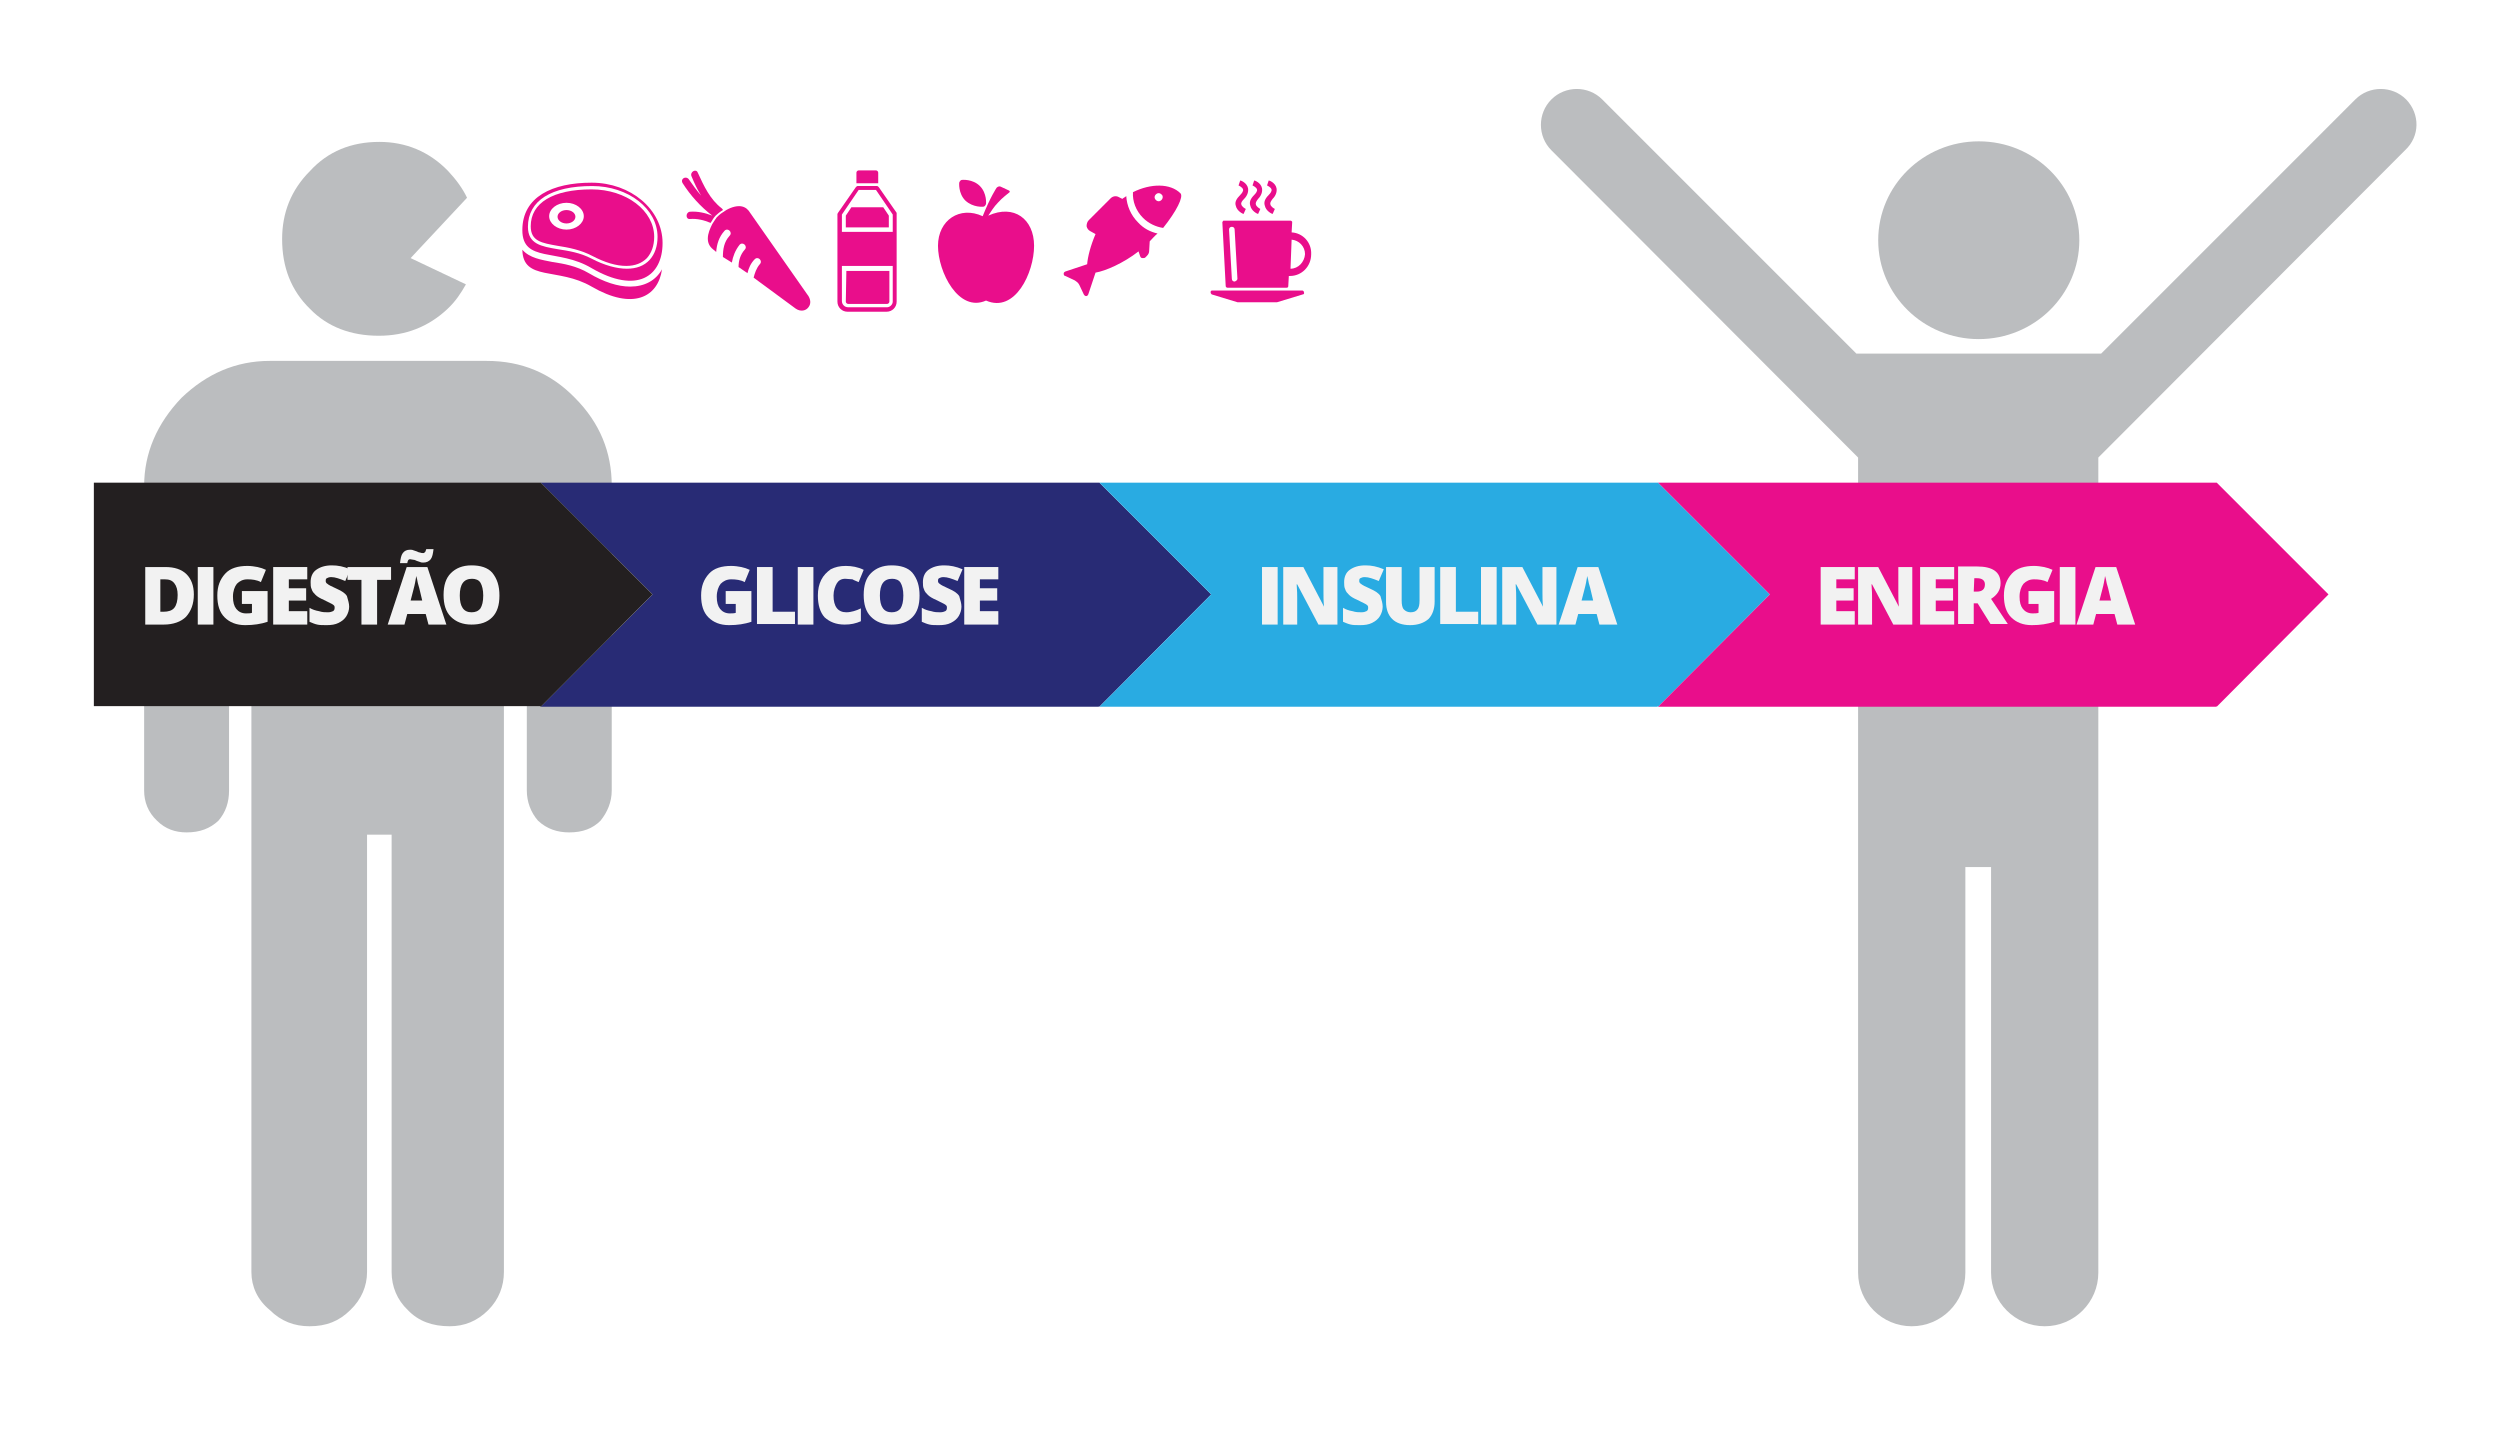 <?xml version="1.0" encoding="utf-8"?>
<!-- Generator: Adobe Illustrator 18.1.1, SVG Export Plug-In . SVG Version: 6.00 Build 0)  -->
<svg version="1.1" id="Layer_1" xmlns="http://www.w3.org/2000/svg" xmlns:xlink="http://www.w3.org/1999/xlink" x="0px" y="0px"
	 viewBox="603 -86 447.5 256" style="enable-background:new 603 -86 447.5 256;" xml:space="preserve">
<g>
	<g>
		<path style="fill:#E90E8B;" d="M715.8-34.7c-2.2,0-4.7-0.8-7.4-2.4c-2.2-1.3-4.5-1.7-6.5-2c-2-0.4-4.1-0.7-5.4-2.2
			c0.1,5.7,6.4,3.1,12.4,6.6c7.4,4.3,11.9,1.9,12.6-3.1C720.4-35.8,718.4-34.7,715.8-34.7z"/>
		<path style="fill:#E90E8B;" d="M702.8-42c1.9,0.3,4.1,0.7,6.2,1.8c2.3,1.2,4.3,1.8,6.1,1.8l0,0c1.6,0,2.8-0.5,3.7-1.4
			c0.8-0.9,1.3-2.2,1.3-3.8c0-4.7-5-8.5-11.2-8.5c-6.9,0-10.9,2.4-10.9,6.6C698-42.8,700-42.5,702.8-42z M704.4-49.7
			c1.7,0,3.1,1.1,3.1,2.4c0,1.3-1.4,2.4-3.1,2.4c-1.7,0-3.1-1.1-3.1-2.4C701.3-48.6,702.7-49.7,704.4-49.7z"/>
		<path style="fill:#E90E8B;" d="M708.9-38c8.1,4.7,12.7,1.5,12.7-4.5s-5.7-10.8-12.7-10.8s-12.4,2.5-12.4,8.5
			C696.5-38.9,702.9-41.6,708.9-38z M709-52.7c6.5,0,11.7,4.1,11.7,9.1c0,1.7-0.5,3.1-1.4,4.1c-1,1.1-2.4,1.6-4.1,1.6l0,0
			c-1.8,0-4-0.6-6.3-1.8c-2.1-1.1-4.2-1.4-6.1-1.7c-2.9-0.5-5.3-0.9-5.3-4C697.5-50.1,701.7-52.7,709-52.7z"/>
		<ellipse style="fill:#E90E8B;" cx="704.4" cy="-47.2" rx="1.6" ry="1.2"/>
	</g>
	<g>
		<path style="fill:#E90E8B;" d="M779.9-47.4c0.4-0.6,1-1.6,1.8-2.4l0,0c0.6-0.7,1.9-1.7,1.9-1.7c0.2-0.1,0.2-0.3,0-0.4l-1.5-0.7
			c-0.2-0.1-0.5,0-0.7,0.2c0,0-1.1,1.6-2.5,5.1c-4.1-1.9-8,0.7-8,5.3c0,4.7,3.7,12,8.6,9.8c5.2,2.3,8.6-5,8.6-9.8
			C788.1-46.8,784.5-49.5,779.9-47.4z"/>
		<path style="fill:#E90E8B;" d="M779-49c0.2,0,0.4-0.2,0.5-0.5c0,0,0.2-1.9-1.1-3.2c-1.3-1.3-3.2-1.1-3.2-1.1
			c-0.2,0-0.4,0.2-0.5,0.5c0,0-0.2,1.9,1.1,3.2C777.2-48.8,779-49,779-49z"/>
	</g>
	<g>
		<path style="fill:#E90E8B;" d="M760.2-55.1c0-0.2-0.2-0.4-0.4-0.4h-3.1c-0.2,0-0.4,0.2-0.4,0.4v1.9c0.6,0,3.4,0,3.9,0V-55.1
			L760.2-55.1z"/>
		<g>
			<path style="fill:#E90E8B;" d="M763.5-47.9l-3.2-4.6c-0.1-0.1-0.2-0.2-0.3-0.2h-3.5c-0.1,0-0.2,0.1-0.3,0.2l-3.2,4.6
				c0,0.1-0.1,0.1-0.1,0.2V-32c0,1,0.8,1.8,1.8,1.8h7c1,0,1.8-0.8,1.8-1.8v-15.7C763.5-47.8,763.5-47.8,763.5-47.9z M756.7-52h3.1
				l3,4.4v3.1h-0.7h-7.7h-0.7v-3.1L756.7-52z M761.8-31h-7c-0.6,0-1.1-0.5-1.1-1.1v-6.3h0.7h7.7h0.7v6.4
				C762.8-31.5,762.3-31,761.8-31z"/>
			<polygon style="fill:#E90E8B;" points="762.1,-47.4 761.1,-48.9 755.4,-48.9 754.4,-47.4 754.4,-45.3 762.1,-45.3 			"/>
			<path style="fill:#E90E8B;" d="M754.4-32c0,0.2,0.2,0.4,0.4,0.4h7c0.2,0,0.4-0.2,0.4-0.4v-5.5h-7.7L754.4-32L754.4-32z"/>
		</g>
	</g>
	<g>
		<path style="fill:#E90E8B;" d="M730.5-47.4c-1.3-0.5-2.6-0.8-4-0.7c-0.8,0.1-0.8,1.4,0,1.3c1.3-0.1,2.5,0.2,3.7,0.7
			c0.3-0.5,0.6-1,0.9-1.3c0.3-0.3,0.8-0.7,1.3-1c0-0.1-0.1-0.2-0.2-0.3c-2.1-1.6-3.2-4-4.3-6.4c-0.3-0.8-1.5-0.1-1.1,0.7
			c0.5,1.2,1,2.3,1.7,3.4c-0.8-0.9-1.5-1.9-2.2-2.9c-0.5-0.7-1.6-0.1-1.1,0.7C726.6-51,728.4-49,730.5-47.4z"/>
		<path style="fill:#E90E8B;" d="M730.5-45.9c-0.4,0.8-0.8,1.7-0.8,2.6c0,0.8,0.3,1.4,0.9,1.9l0.6,0.5c0.1-1.4,0.5-2.7,1.5-3.8
			c0.6-0.6,1.5,0.3,0.9,0.9c-1,1.1-1.2,2.4-1.2,3.8l1.6,1c0.2-1.1,0.6-2.2,1.4-3.2c0.6-0.6,1.5,0.3,0.9,0.9c-0.8,0.9-1.1,2-1.1,3.1
			l1.6,1.1c0.2-0.9,0.6-1.8,1.3-2.5c0.6-0.6,1.5,0.3,0.9,0.9c-0.6,0.7-0.9,1.6-1.1,2.4l7.2,5.3c0.5,0.4,0.9,0.6,1.4,0.6
			c0.6,0,1.1-0.3,1.4-0.9c0.3-0.6,0.1-1.4-0.4-2l-10.5-15c-0.4-0.5-1-0.8-1.7-0.8c-1,0-2.1,0.5-2.9,1.1c-0.5,0.3-0.9,0.7-1.1,0.9
			C731.1-46.8,730.8-46.4,730.5-45.9z"/>
	</g>
	<g>
		<path style="fill:#E90E8B;" d="M814.3-51.4c-1.8-1.8-5.3-1.8-8.5-0.2c-0.1,1.6,0.5,3.3,1.8,4.6c1,1,2.3,1.6,3.6,1.8
			C813.6-48.2,814.9-50.8,814.3-51.4z M810.9-50.2c-0.3,0.3-0.7,0.3-1,0c-0.3-0.3-0.3-0.7,0-1c0.3-0.3,0.7-0.3,1,0
			C811.2-51,811.2-50.5,810.9-50.2z"/>
		<path style="fill:#E90E8B;" d="M804.6-50.9c-0.2,0.2-0.5,0.3-0.7,0.5l-0.6-0.3c-0.5-0.3-1.1-0.2-1.5,0.2l-3.9,3.9
			c-0.3,0.3-0.4,0.7-0.4,1.1c0.1,0.4,0.3,0.7,0.7,0.9l0.9,0.5c-0.9,2.1-1.4,4.1-1.5,5.4l-3.9,1.3c-0.2,0.1-0.3,0.2-0.3,0.4
			s0.1,0.4,0.3,0.4l1.7,0.8c0.3,0.2,0.6,0.4,0.8,0.8l0.8,1.7c0.1,0.2,0.3,0.3,0.4,0.3c0.2,0,0.3-0.1,0.4-0.3l1.3-3.9
			c1.8-0.3,5-1.7,7.7-3.8l0.3,0.9c0.1,0.2,0.2,0.3,0.4,0.3c0.2,0,0.4,0,0.5-0.1l0.3-0.3c0.3-0.3,0.4-0.6,0.4-0.9l0.1-1.7
			c0.5-0.5,0.9-1,1.4-1.4c-1.3-0.3-2.5-0.9-3.5-2C805.4-47.5,804.7-49.2,804.6-50.9z"/>
	</g>
	<g>
		<path style="fill:#E90E8B;" d="M836.1-34H820c-0.2,0-0.3,0.1-0.3,0.3s0.1,0.3,0.2,0.4l4.6,1.4h0.1h6.9h0.1l4.6-1.4
			c0.2,0,0.3-0.2,0.2-0.4C836.4-33.9,836.2-34,836.1-34z"/>
		<path style="fill:#E90E8B;" d="M834.2-44.4l0.1-1.8c0-0.1,0-0.2-0.1-0.2c-0.1-0.1-0.1-0.1-0.2-0.1h-11.9c-0.1,0-0.2,0-0.2,0.1
			c-0.1,0.1-0.1,0.2-0.1,0.2l0.6,11.4c0,0.2,0.2,0.3,0.3,0.3h10.6c0.2,0,0.3-0.1,0.3-0.3l0.1-1.8c0.1,0,0.1,0,0.2,0
			c2.1,0,3.8-1.7,3.8-3.9C837.8-42.6,836.2-44.3,834.2-44.4z M824-35.6L824-35.6c-0.3,0-0.5-0.2-0.5-0.5l-0.5-8.8
			c0-0.3,0.2-0.5,0.5-0.5s0.5,0.2,0.5,0.5l0.5,8.8C824.5-35.9,824.3-35.7,824-35.6z M834-37.9L834-37.9l0.2-5.2
			c1.3,0.1,2.4,1.2,2.4,2.6C836.5-39.1,835.4-37.9,834-37.9z"/>
		<path style="fill:#E90E8B;" d="M824.2-49.2c0.2,1,1.3,1.5,1.4,1.5l0.4-0.9c-0.2-0.1-0.7-0.4-0.8-0.8c-0.1-0.3,0.1-0.6,0.5-1
			c0.6-0.6,0.8-1.3,0.7-1.9c-0.2-1-1.3-1.4-1.4-1.4l-0.3,0.9c0,0,0.7,0.3,0.8,0.7c0.1,0.3-0.2,0.7-0.5,1
			C824.3-50.4,824-49.8,824.2-49.2z"/>
		<path style="fill:#E90E8B;" d="M826.8-49.2c0.2,1,1.3,1.5,1.4,1.5l0.4-0.9c-0.2-0.1-0.7-0.4-0.8-0.8c-0.1-0.3,0.1-0.6,0.4-1
			c0.6-0.6,0.8-1.3,0.7-1.9c-0.2-1-1.3-1.4-1.4-1.4l-0.3,0.9c0,0,0.7,0.3,0.8,0.7c0.1,0.3-0.2,0.7-0.5,1
			C826.8-50.4,826.6-49.8,826.8-49.2z"/>
		<path style="fill:#E90E8B;" d="M829.4-49.2c0.2,1,1.3,1.5,1.4,1.5l0.4-0.9c-0.2-0.1-0.7-0.4-0.8-0.8c-0.1-0.3,0.1-0.6,0.4-1
			c0.6-0.6,0.8-1.3,0.7-1.9c-0.2-1-1.3-1.4-1.4-1.4l-0.3,0.9c0,0,0.7,0.3,0.8,0.7c0.1,0.3-0.2,0.7-0.5,1
			C829.4-50.4,829.2-49.8,829.4-49.2z"/>
	</g>
</g>
<g>
	<path style="fill:#BBBDBF;" d="M651.3-21.4c-6.1,0-11.3,2.3-15.8,6.6c-4.4,4.6-6.7,9.9-6.7,15.8v54.5c0,2,0.7,3.9,2.3,5.4
		c1.5,1.5,3.3,2.1,5.3,2.1c2.4,0,4.2-0.7,5.7-2.1c1.3-1.5,1.9-3.3,1.9-5.4V6.7h4v135c0,2.6,1.1,5,3.3,6.8c2,2,4.4,2.9,7.1,2.9
		c3,0,5.3-0.9,7.3-2.9c2-1.9,3-4.3,3-6.8V63.4h4.4v78.3c0,2.6,1,5,2.9,6.8c1.9,2,4.4,2.9,7.5,2.9c2.6,0,4.9-0.9,6.9-2.9
		c1.9-1.9,2.8-4.3,2.8-6.8V6.7h4.1v48.8c0,2,0.7,3.9,2,5.4c1.6,1.5,3.5,2.1,5.6,2.1c2.4,0,4.2-0.7,5.6-2.1c1.2-1.5,2-3.3,2-5.4V0.9
		c0-5.9-2.1-11.2-6.6-15.7c-4.3-4.4-9.5-6.6-15.8-6.6L651.3-21.4L651.3-21.4z"/>
	<path style="fill:#BBBDBF;" d="M670.8-25.9c4.8,0,8.9-1.6,12.3-4.8c1.4-1.3,2.4-2.8,3.3-4.4l-9.9-4.7l10.1-10.8
		c-0.8-1.7-2-3.3-3.4-4.8c-3.4-3.5-7.6-5.2-12.3-5.2c-5,0-9.2,1.7-12.4,5.2c-3.4,3.4-5,7.5-5,12.2c0,5,1.6,9.2,5,12.5
		C661.6-27.5,665.8-25.9,670.8-25.9z"/>
</g>
<g>
	<ellipse style="fill:#BBBDBF;" cx="957.2" cy="-43" rx="18" ry="17.7"/>
	<path style="fill:#BBBDBF;" d="M1033.7-68.2c-2.5-2.5-6.6-2.5-9.1,0l-45.5,45.5h-43.8l-45.5-45.5c-2.5-2.5-6.6-2.5-9.1,0
		s-2.5,6.6,0,9.1l54.9,55v145.9c0,5.3,4.3,9.6,9.6,9.6s9.6-4.3,9.6-9.6V69.2h4.6v72.6c0,5.3,4.3,9.6,9.6,9.6s9.6-4.3,9.6-9.6V-4.1
		l54.9-55C1036.2-61.6,1036.2-65.6,1033.7-68.2z"/>
</g>
<g>
	<polygon style="fill:#282B75;" points="799.8,0.4 799.7,0.4 719.8,0.4 699.8,0.4 719.8,20.4 699.8,40.5 799.7,40.5 799.7,40.4 
		799.8,40.5 819.8,20.4 	"/>
	<polygon style="fill:#29ABE2;" points="899.8,0.4 899.7,0.4 819.8,0.4 799.8,0.4 819.8,20.4 799.8,40.5 899.7,40.5 899.7,40.4 
		899.8,40.5 919.8,20.4 	"/>
	<polygon style="fill:#E90E8B;" points="999.8,0.4 999.7,0.4 919.8,0.4 899.8,0.4 919.8,20.4 899.8,40.5 999.7,40.5 999.7,40.4 
		999.8,40.5 1019.8,20.4 	"/>
	<polygon style="fill:#231F20;" points="699.8,0.4 699.8,0.4 699.7,0.4 619.8,0.4 619.8,40.4 699.7,40.4 699.8,40.5 719.8,20.4 	"/>
	<g>
		<path style="fill:#F2F2F2;" d="M637.7,20.4c0,1.7-0.5,3-1.4,4c-0.9,0.9-2.3,1.4-4,1.4H629V15.5h3.6c1.6,0,2.9,0.4,3.8,1.3
			C637.2,17.6,637.7,18.8,637.7,20.4z M634.8,20.5c0-0.9-0.2-1.6-0.6-2.1c-0.4-0.5-0.9-0.7-1.7-0.7h-0.8v5.8h0.6
			c0.8,0,1.5-0.2,1.9-0.7C634.6,22.3,634.8,21.5,634.8,20.5z"/>
		<path style="fill:#F2F2F2;" d="M638.4,25.8V15.5h2.8v10.3H638.4z"/>
		<path style="fill:#F2F2F2;" d="M646.5,19.8h4.4v5.5c-1.2,0.4-2.5,0.6-4,0.6c-1.6,0-2.8-0.5-3.7-1.4c-0.9-0.9-1.3-2.2-1.3-3.9
			c0-1.7,0.5-2.9,1.4-3.9s2.3-1.4,4-1.4c0.6,0,1.3,0.1,1.8,0.2s1.1,0.3,1.5,0.5l-0.9,2.2c-0.7-0.4-1.6-0.5-2.4-0.5s-1.4,0.3-1.9,0.8
			c-0.4,0.5-0.7,1.3-0.7,2.3s0.2,1.7,0.6,2.2s1,0.8,1.7,0.8c0.4,0,0.8,0,1.1-0.1v-1.6h-1.8v-2.3H646.5z"/>
		<path style="fill:#F2F2F2;" d="M658,25.8h-6.1V15.5h6.1v2.2h-3.3v1.6h3.1v2.2h-3.1v1.9h3.3V25.8z"/>
		<path style="fill:#F2F2F2;" d="M665.5,22.6c0,0.6-0.2,1.2-0.5,1.7s-0.8,0.9-1.4,1.2c-0.6,0.3-1.3,0.4-2.1,0.4
			c-0.7,0-1.3,0-1.7-0.1c-0.5-0.1-0.9-0.3-1.4-0.5v-2.5c0.5,0.3,1.1,0.5,1.7,0.6c0.6,0.2,1.1,0.2,1.6,0.2c0.4,0,0.7-0.1,0.9-0.2
			c0.2-0.1,0.3-0.3,0.3-0.6c0-0.1,0-0.3-0.1-0.4s-0.2-0.2-0.4-0.3c-0.2-0.1-0.6-0.3-1.4-0.7c-0.7-0.3-1.2-0.6-1.5-0.9
			s-0.6-0.6-0.7-1c-0.2-0.4-0.2-0.8-0.2-1.3c0-0.9,0.3-1.7,1-2.2c0.7-0.5,1.6-0.8,2.8-0.8c1.1,0,2.1,0.2,3.3,0.7l-0.9,2.1
			c-1-0.4-1.8-0.7-2.5-0.7c-0.4,0-0.6,0.1-0.8,0.2c-0.2,0.1-0.2,0.3-0.2,0.5s0.1,0.4,0.3,0.5c0.2,0.2,0.8,0.5,1.7,0.9
			s1.5,0.8,1.8,1.3C665.3,21.4,665.5,22,665.5,22.6z"/>
		<path style="fill:#F2F2F2;" d="M670.5,25.8h-2.8v-8h-2.5v-2.3h7.8v2.3h-2.5V25.8z"/>
		<path style="fill:#F2F2F2;" d="M679.7,25.8l-0.5-1.9h-3.3l-0.5,1.9h-3l3.4-10.3h3.7l3.4,10.3H679.7z M678.8,14.7
			c-0.2,0-0.4,0-0.6-0.1c-0.2-0.1-0.4-0.1-0.6-0.2s-0.4-0.2-0.6-0.2c-0.2,0-0.4-0.1-0.6-0.1c-0.3,0-0.4,0.2-0.5,0.7h-1.3
			c0.1-0.8,0.2-1.4,0.5-1.8s0.7-0.6,1.3-0.6c0.2,0,0.4,0,0.6,0.1c0.2,0.1,0.4,0.1,0.6,0.2s0.4,0.2,0.6,0.2c0.2,0.1,0.4,0.1,0.6,0.1
			c0.1,0,0.2-0.1,0.3-0.2s0.1-0.3,0.2-0.5h1.3c-0.1,0.8-0.2,1.4-0.5,1.8S679.3,14.7,678.8,14.7z M678.6,21.6l-0.4-1.7
			c-0.1-0.4-0.2-0.9-0.4-1.5c-0.1-0.6-0.2-1-0.3-1.3c0,0.2-0.1,0.6-0.2,1.2c-0.1,0.6-0.4,1.6-0.8,3.2h2.1V21.6z"/>
		<path style="fill:#F2F2F2;" d="M692.4,20.6c0,1.7-0.4,3-1.3,3.9c-0.9,0.9-2.1,1.3-3.7,1.3c-1.6,0-2.8-0.5-3.7-1.4
			c-0.9-0.9-1.3-2.2-1.3-3.9c0-1.7,0.4-3,1.3-3.9c0.9-0.9,2.1-1.4,3.7-1.4c1.6,0,2.9,0.4,3.7,1.3C692,17.6,692.4,18.9,692.4,20.6z
			 M685.3,20.6c0,2,0.7,3,2.1,3c0.7,0,1.2-0.2,1.6-0.7c0.3-0.5,0.5-1.2,0.5-2.3c0-1-0.2-1.8-0.5-2.3s-0.9-0.7-1.5-0.7
			C686,17.6,685.3,18.6,685.3,20.6z"/>
	</g>
	<g>
		<path style="fill:#F2F2F2;" d="M733.1,19.8h4.4v5.5c-1.2,0.4-2.5,0.6-4,0.6c-1.6,0-2.8-0.5-3.7-1.4c-0.9-0.9-1.3-2.2-1.3-3.9
			c0-1.7,0.5-2.9,1.4-3.9c0.9-1,2.3-1.4,4-1.4c0.6,0,1.3,0.1,1.8,0.2s1.1,0.3,1.5,0.5l-0.9,2.2c-0.7-0.4-1.6-0.5-2.4-0.5
			c-0.8,0-1.4,0.3-1.9,0.8c-0.4,0.5-0.7,1.3-0.7,2.3s0.2,1.7,0.6,2.2c0.4,0.5,1,0.8,1.7,0.8c0.4,0,0.8,0,1.1-0.1v-1.6h-1.8v-2.3
			H733.1z"/>
		<path style="fill:#F2F2F2;" d="M738.5,25.8V15.5h2.8v8h4v2.2h-6.8V25.8z"/>
		<path style="fill:#F2F2F2;" d="M745.8,25.8V15.5h2.8v10.3H745.8z"/>
		<path style="fill:#F2F2F2;" d="M754.3,17.6c-0.7,0-1.2,0.3-1.5,0.8s-0.6,1.3-0.6,2.2c0,2,0.8,3,2.3,3c0.5,0,0.9-0.1,1.3-0.2
			c0.4-0.1,0.9-0.3,1.3-0.5v2.3c-0.9,0.4-1.8,0.6-2.9,0.6c-1.6,0-2.7-0.5-3.6-1.3c-0.8-0.9-1.2-2.2-1.2-3.9c0-1.1,0.2-2,0.6-2.8
			s1-1.4,1.7-1.9c0.8-0.4,1.6-0.6,2.7-0.6s2.2,0.2,3.2,0.7l-0.9,2.2c-0.4-0.2-0.8-0.3-1.1-0.5C755.2,17.7,754.7,17.6,754.3,17.6z"/>
		<path style="fill:#F2F2F2;" d="M767.6,20.6c0,1.7-0.4,3-1.3,3.9c-0.9,0.9-2.1,1.3-3.7,1.3c-1.6,0-2.8-0.5-3.7-1.4
			s-1.3-2.2-1.3-3.9c0-1.7,0.4-3,1.3-3.9c0.9-0.9,2.1-1.4,3.7-1.4c1.6,0,2.9,0.4,3.7,1.3C767.2,17.6,767.6,18.9,767.6,20.6z
			 M760.5,20.6c0,2,0.7,3,2.1,3c0.7,0,1.2-0.2,1.6-0.7c0.3-0.5,0.5-1.2,0.5-2.3c0-1-0.2-1.8-0.5-2.3s-0.9-0.7-1.5-0.7
			C761.2,17.6,760.5,18.6,760.5,20.6z"/>
		<path style="fill:#F2F2F2;" d="M775.1,22.6c0,0.6-0.2,1.2-0.5,1.7c-0.3,0.5-0.8,0.9-1.4,1.2c-0.6,0.3-1.3,0.4-2.1,0.4
			c-0.7,0-1.3,0-1.7-0.1c-0.5-0.1-0.9-0.3-1.4-0.5v-2.5c0.5,0.3,1.1,0.5,1.7,0.6c0.6,0.2,1.1,0.2,1.6,0.2c0.4,0,0.7-0.1,0.9-0.2
			s0.3-0.3,0.3-0.6c0-0.1,0-0.3-0.1-0.4c-0.1-0.1-0.2-0.2-0.4-0.3c-0.2-0.1-0.6-0.3-1.4-0.7c-0.7-0.3-1.2-0.6-1.5-0.9
			c-0.3-0.3-0.6-0.6-0.7-1c-0.2-0.4-0.2-0.8-0.2-1.3c0-0.9,0.3-1.7,1-2.2c0.7-0.5,1.6-0.8,2.8-0.8c1.1,0,2.1,0.2,3.3,0.7l-0.9,2.1
			c-1-0.4-1.8-0.7-2.5-0.7c-0.4,0-0.6,0.1-0.8,0.2c-0.2,0.1-0.2,0.3-0.2,0.5s0.1,0.4,0.3,0.5c0.2,0.2,0.8,0.5,1.7,0.9
			c0.9,0.4,1.5,0.8,1.8,1.3C774.9,21.4,775.1,22,775.1,22.6z"/>
		<path style="fill:#F2F2F2;" d="M781.7,25.8h-6.1V15.5h6.1v2.2h-3.3v1.6h3.1v2.2h-3.1v1.9h3.3V25.8z"/>
	</g>
	<g>
		<path style="fill:#F2F2F2;" d="M828.9,25.8V15.5h2.8v10.3H828.9z"/>
		<path style="fill:#F2F2F2;" d="M842.6,25.8H839l-3.8-7.2h-0.1c0.1,1.1,0.1,2,0.1,2.6v4.6h-2.5V15.5h3.6l3.7,7.1l0,0
			c-0.1-1-0.1-1.9-0.1-2.5v-4.6h2.5v10.3H842.6z"/>
		<path style="fill:#F2F2F2;" d="M850.5,22.6c0,0.6-0.2,1.2-0.5,1.7s-0.8,0.9-1.4,1.2c-0.6,0.3-1.3,0.4-2.1,0.4
			c-0.7,0-1.3,0-1.7-0.1c-0.5-0.1-0.9-0.3-1.4-0.5v-2.5c0.5,0.3,1.1,0.5,1.7,0.6c0.6,0.2,1.1,0.2,1.6,0.2c0.4,0,0.7-0.1,0.9-0.2
			s0.3-0.3,0.3-0.6c0-0.1,0-0.3-0.1-0.4s-0.2-0.2-0.4-0.3c-0.2-0.1-0.6-0.3-1.4-0.7c-0.7-0.3-1.2-0.6-1.5-0.9s-0.6-0.6-0.7-1
			c-0.2-0.4-0.2-0.8-0.2-1.3c0-0.9,0.3-1.7,1-2.2c0.7-0.5,1.6-0.8,2.8-0.8c1.1,0,2.1,0.2,3.3,0.7l-0.9,2.1c-1-0.4-1.8-0.7-2.5-0.7
			c-0.4,0-0.6,0.1-0.8,0.2s-0.2,0.3-0.2,0.5s0.1,0.4,0.3,0.5c0.2,0.2,0.8,0.5,1.7,0.9s1.5,0.8,1.8,1.3
			C850.3,21.4,850.5,22,850.5,22.6z"/>
		<path style="fill:#F2F2F2;" d="M859.8,15.5v6.2c0,1.3-0.4,2.4-1.1,3.1c-0.8,0.7-1.9,1.1-3.3,1.1c-1.4,0-2.5-0.4-3.2-1.1
			s-1.1-1.7-1.1-3.1v-6.2h2.8v6c0,0.7,0.1,1.3,0.4,1.6c0.3,0.3,0.7,0.5,1.2,0.5c0.6,0,1-0.2,1.2-0.5c0.3-0.3,0.4-0.9,0.4-1.6v-6
			H859.8z"/>
		<path style="fill:#F2F2F2;" d="M860.8,25.8V15.5h2.8v8h4v2.2h-6.8V25.8z"/>
		<path style="fill:#F2F2F2;" d="M868.1,25.8V15.5h2.8v10.3H868.1z"/>
		<path style="fill:#F2F2F2;" d="M881.8,25.8h-3.6l-3.8-7.2h-0.1c0.1,1.1,0.1,2,0.1,2.6v4.6h-2.5V15.5h3.6l3.7,7.1l0,0
			c-0.1-1-0.1-1.9-0.1-2.5v-4.6h2.5v10.3H881.8z"/>
		<path style="fill:#F2F2F2;" d="M889.3,25.8l-0.5-1.9h-3.3l-0.5,1.9h-3l3.4-10.3h3.7l3.4,10.3H889.3z M888.2,21.6l-0.4-1.7
			c-0.1-0.4-0.2-0.9-0.4-1.5c-0.1-0.6-0.2-1-0.3-1.3c0,0.2-0.1,0.6-0.2,1.2s-0.4,1.6-0.8,3.2h2.1V21.6z"/>
	</g>
	<g>
		<path style="fill:#F2F2F2;" d="M935,25.8h-6.1V15.5h6.1v2.2h-3.3v1.6h3.1v2.2h-3.1v1.9h3.3V25.8z"/>
		<path style="fill:#F2F2F2;" d="M945.5,25.8h-3.6l-3.8-7.2H938c0.1,1.1,0.1,2,0.1,2.6v4.6h-2.5V15.5h3.6l3.7,7.1l0,0
			c-0.1-1-0.1-1.9-0.1-2.5v-4.6h2.5v10.3H945.5z"/>
		<path style="fill:#F2F2F2;" d="M952.8,25.8h-6.1V15.5h6.1v2.2h-3.3v1.6h3.1v2.2h-3.1v1.9h3.3V25.8z"/>
		<path style="fill:#F2F2F2;" d="M956.3,22v3.7h-2.8V15.4h3.4c2.8,0,4.2,1,4.2,3c0,1.2-0.6,2.1-1.7,2.8l3,4.5h-3.1L957,22H956.3z
			 M956.3,19.9h0.5c1,0,1.5-0.4,1.5-1.3c0-0.7-0.5-1.1-1.4-1.1h-0.5L956.3,19.9L956.3,19.9z"/>
		<path style="fill:#F2F2F2;" d="M966.3,19.8h4.4v5.5c-1.2,0.4-2.5,0.6-4,0.6c-1.6,0-2.8-0.5-3.7-1.4s-1.3-2.2-1.3-3.9
			c0-1.7,0.5-2.9,1.4-3.9s2.3-1.4,4-1.4c0.6,0,1.3,0.1,1.8,0.2s1.1,0.3,1.5,0.5l-0.9,2.2c-0.7-0.4-1.6-0.5-2.4-0.5
			c-0.8,0-1.4,0.3-1.9,0.8c-0.4,0.5-0.7,1.3-0.7,2.3s0.2,1.7,0.6,2.2c0.4,0.5,1,0.8,1.7,0.8c0.4,0,0.8,0,1.1-0.1v-1.6h-1.8v-2.3
			H966.3z"/>
		<path style="fill:#F2F2F2;" d="M971.7,25.8V15.5h2.8v10.3H971.7z"/>
		<path style="fill:#F2F2F2;" d="M982,25.8l-0.5-1.9h-3.3l-0.5,1.9h-3l3.4-10.3h3.7l3.4,10.3H982z M980.9,21.6l-0.4-1.7
			c-0.1-0.4-0.2-0.9-0.4-1.5c-0.1-0.6-0.2-1-0.3-1.3c0,0.2-0.1,0.6-0.2,1.2s-0.4,1.6-0.8,3.2h2.1V21.6z"/>
	</g>
</g>
</svg>
